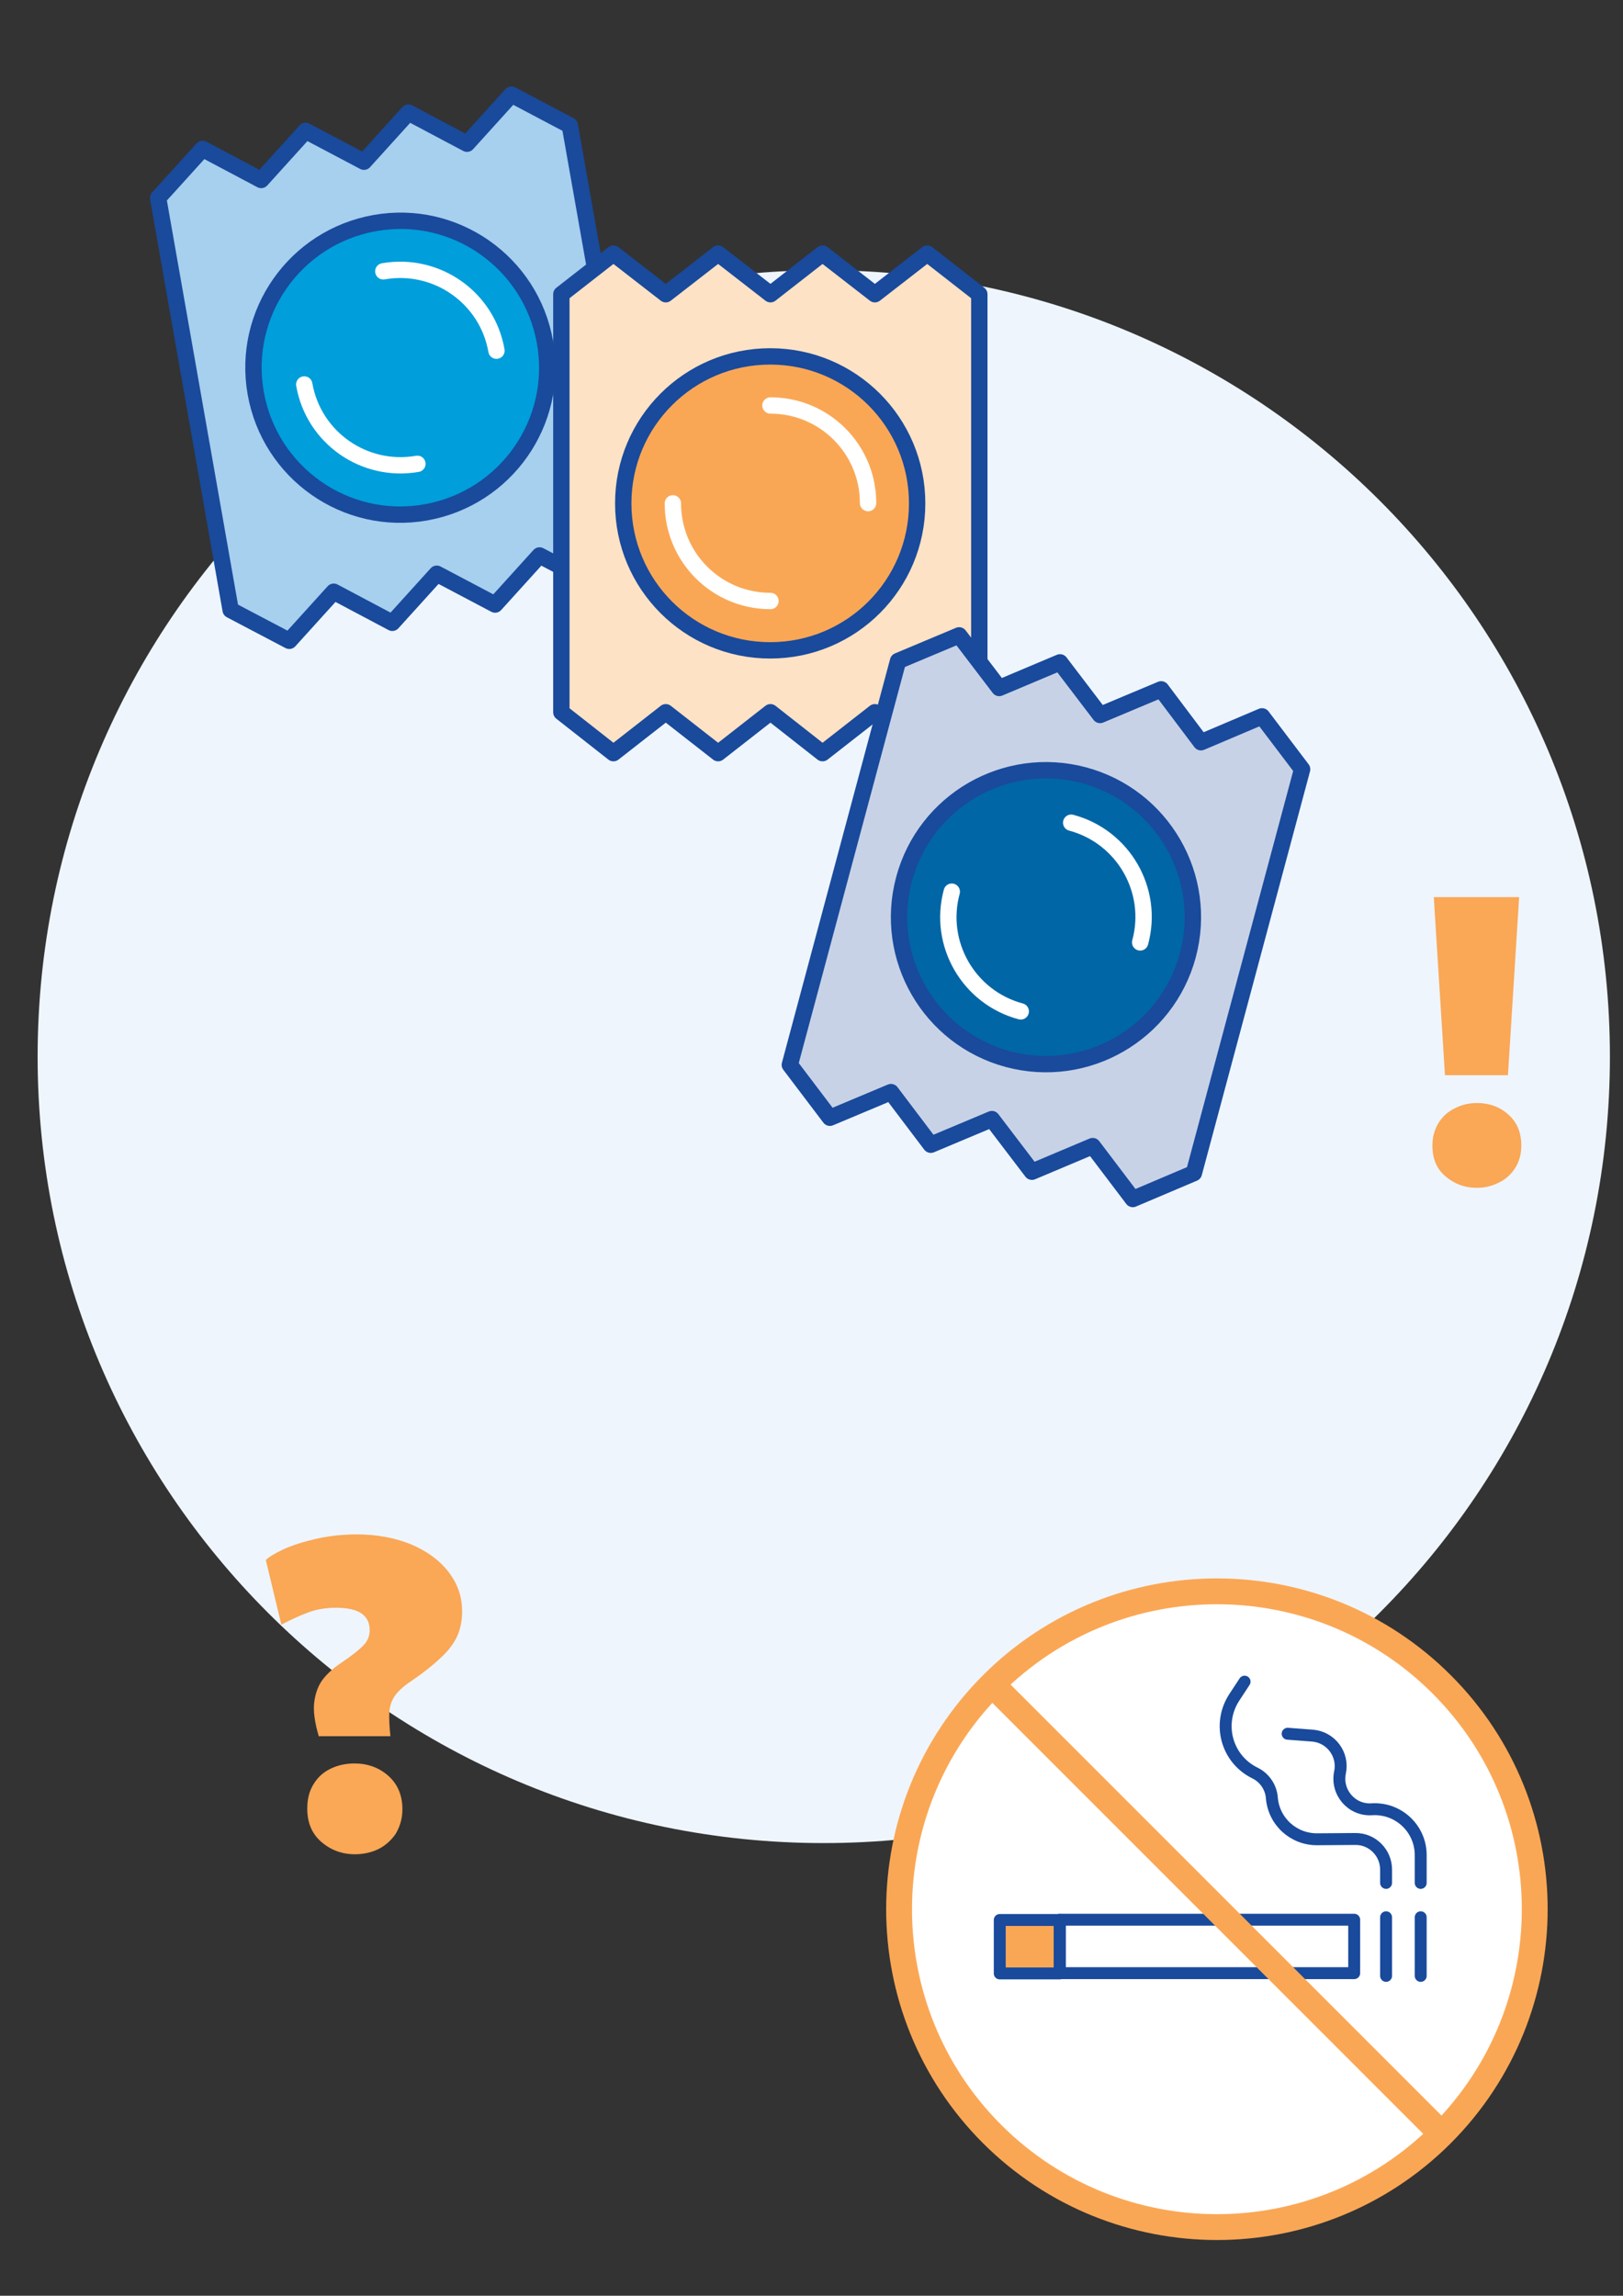<?xml version="1.0" encoding="utf-8"?>
<!-- Generator: Adobe Illustrator 28.2.0, SVG Export Plug-In . SVG Version: 6.00 Build 0)  -->
<svg version="1.1" id="Layer_1" xmlns="http://www.w3.org/2000/svg" xmlns:xlink="http://www.w3.org/1999/xlink" x="0px" y="0px"
	 viewBox="0 0 595.3 841.9" style="enable-background:new 0 0 595.3 841.9;" xml:space="preserve">
<rect x="0" y="0" width="595.3" height="841.9" fill="#333333" stroke="none"/>
<style type="text/css">
	.st0{fill:#EEF5FC;}
	.st1{fill:#FFFFFF;}
	.st2{fill:#FAA755;}
	.st3{fill:none;stroke:#194A9C;stroke-width:4.374;stroke-linecap:round;stroke-linejoin:round;stroke-miterlimit:10;}
	.st4{fill:none;stroke:#FAA755;stroke-width:9.477;stroke-linecap:round;stroke-linejoin:round;stroke-miterlimit:10;}
	.st5{fill:#A7CFEE;}
	.st6{fill:none;stroke:#194A9C;stroke-width:6;stroke-linecap:round;stroke-linejoin:round;stroke-miterlimit:10;}
	.st7{fill:#009EDB;}
	.st8{fill:none;stroke:#FFFFFF;stroke-width:6;stroke-linecap:round;stroke-linejoin:round;stroke-miterlimit:10;}
	.st9{fill:#FEE2C5;}
	.st10{fill:#C8D2E6;}
	.st11{fill:#0066A6;}
	.st12{fill:#008BCC;}
	.st13{fill:#FAA756;}
</style>
<path class="st0" d="M302.1,675.9c159.3,0,288.4-129.1,288.4-288.4S461.4,99.1,302.1,99.1S13.8,228.3,13.8,387.5
	S142.9,675.9,302.1,675.9"/>
<g>
	<g>
		<path class="st1" d="M559.7,700.2c0,62.6-50.7,113.3-113.3,113.3c-62.6,0-113.3-50.7-113.3-113.3c0-62.6,50.7-113.3,113.3-113.3
			C508.9,586.8,559.7,637.6,559.7,700.2"/>
	</g>
	<rect x="366.7" y="704.1" class="st2" width="22" height="19.6"/>
	<rect x="366.7" y="704.1" class="st3" width="22" height="19.6"/>
	<path class="st3" d="M521.1,690.5v-10.2c0-9.7-8.2-17.4-17.9-16.8c-7.4,0.5-13.2-6.2-11.7-13.5c1.4-6.6-3.3-12.9-10-13.5l-9.2-0.7
		 M508.4,690.5v-4.9c0-6.2-5.1-11.3-11.3-11.2l-13.9,0.1c-8.7,0.1-16-6.5-16.7-15.2c-0.3-3.9-2.7-7.4-6.2-9.1
		c-10.4-5.1-13.9-18-7.6-27.7l3.8-5.8 M521.1,703.1v21.5 M508.4,703.1v21.5 M496.7,723.6h-108v-19.6h108V723.6z"/>
	<path class="st4" d="M528.8,617.7c45.5,45.5,45.5,119.3,0,164.9c-45.5,45.5-119.3,45.5-164.9,0c-45.5-45.5-45.5-119.3,0-164.9
		C409.4,572.2,483.3,572.2,528.8,617.7z M363.9,617.7l164.9,164.9"/>
</g>
<polygon class="st5" points="235.7,197 219.4,215 197.9,203.7 181.6,221.7 160.2,210.4 143.9,228.4 122.4,217 106.1,235 84.6,223.7 
	58,72.6 74.3,54.6 95.8,66 112.1,48 133.5,59.3 149.8,41.3 171.3,52.7 187.6,34.7 209,46 "/>
<polygon class="st6" points="235.7,197 219.4,215 197.9,203.7 181.6,221.7 160.2,210.4 143.9,228.4 122.4,217 106.1,235 84.6,223.7 
	58,72.6 74.3,54.6 95.8,66 112.1,48 133.5,59.3 149.8,41.3 171.3,52.7 187.6,34.7 209,46 "/>
<g>
	<path class="st7" d="M199.9,125.5c5.2,29.3-14.4,57.2-43.7,62.4c-29.3,5.2-57.2-14.4-62.4-43.7c-5.2-29.3,14.4-57.2,43.7-62.4
		C166.8,76.6,194.7,96.2,199.9,125.5"/>
	<path class="st6" d="M199.9,125.5c5.2,29.3-14.4,57.2-43.7,62.4c-29.3,5.2-57.2-14.4-62.4-43.7c-5.2-29.3,14.4-57.2,43.7-62.4
		C166.8,76.6,194.7,96.2,199.9,125.5z"/>
	<path class="st8" d="M140.6,99.5c19.5-3.4,38.1,9.6,41.5,29.1 M153.1,170.1c-19.5,3.4-38.1-9.6-41.5-29.1"/>
</g>
<polygon class="st9" points="359.2,261.2 340.1,276.2 320.9,261.2 301.7,276.2 282.6,261.2 263.4,276.2 244.2,261.2 225,276.2 
	205.9,261.2 205.9,107.9 225,93 244.2,107.9 263.4,93 282.6,107.9 301.7,93 320.9,107.9 340.1,93 359.2,107.9 "/>
<polygon class="st6" points="359.2,261.2 340.1,276.2 320.9,261.2 301.7,276.2 282.6,261.2 263.4,276.2 244.2,261.2 225,276.2 
	205.9,261.2 205.9,107.9 225,93 244.2,107.9 263.4,93 282.6,107.9 301.7,93 320.9,107.9 340.1,93 359.2,107.9 "/>
<g>
	<path class="st2" d="M336.4,184.6c0,29.8-24.1,53.9-53.9,53.9c-29.8,0-53.9-24.1-53.9-53.9c0-29.8,24.1-53.9,53.9-53.9
		C312.3,130.7,336.4,154.8,336.4,184.6"/>
	<path class="st6" d="M336.4,184.6c0,29.8-24.1,53.9-53.9,53.9c-29.8,0-53.9-24.1-53.9-53.9c0-29.8,24.1-53.9,53.9-53.9
		C312.3,130.7,336.4,154.8,336.4,184.6z"/>
	<path class="st8" d="M282.6,148.7c19.8,0,35.8,16,35.8,35.8 M282.6,220.4c-19.8,0-35.8-16-35.8-35.8"/>
</g>
<polygon class="st10" points="437.9,430.2 415.5,439.7 400.8,420.3 378.5,429.7 363.8,410.4 341.4,419.8 326.8,400.5 304.4,409.9 
	289.7,390.5 329.4,242.4 351.8,233 366.5,252.3 388.8,242.9 403.5,262.2 425.9,252.8 440.5,272.2 462.9,262.7 477.6,282.1 "/>
<polygon class="st6" points="437.9,430.2 415.5,439.7 400.8,420.3 378.5,429.7 363.8,410.4 341.4,419.8 326.8,400.5 304.4,409.9 
	289.7,390.5 329.4,242.4 351.8,233 366.5,252.3 388.8,242.9 403.5,262.2 425.9,252.8 440.5,272.2 462.9,262.7 477.6,282.1 "/>
<g>
	<path class="st11" d="M435.7,350.3c-7.7,28.7-37.2,45.8-66,38.1c-28.7-7.7-45.8-37.2-38.1-66c7.7-28.7,37.2-45.8,66-38.1
		C426.3,292,443.4,321.5,435.7,350.3"/>
	<path class="st6" d="M435.7,350.3c-7.7,28.7-37.2,45.8-66,38.1c-28.7-7.7-45.8-37.2-38.1-66c7.7-28.7,37.2-45.8,66-38.1
		C426.3,292,443.4,321.5,435.7,350.3z"/>
	<path class="st8" d="M392.9,301.7c19.1,5.1,30.5,24.8,25.3,43.9 M374.4,370.9c-19.1-5.1-30.5-24.8-25.3-43.9"/>
</g>
<g>
	<rect x="406" y="902.2" class="st12" width="721.4" height="26.4"/>
</g>
<g>
	<path class="st13" d="M541.6,435.6c-4.3,0-8.1-1.4-11.4-4.2c-3.3-2.8-4.8-6.5-4.8-11.3c0-3.2,0.8-6,2.3-8.4c1.5-2.3,3.4-4.1,6-5.3
		c2.5-1.3,5.2-1.9,8.1-1.9c4.4,0,8.3,1.4,11.4,4.2c3.2,2.8,4.8,6.6,4.8,11.4c0,3.2-0.8,6-2.3,8.3s-3.4,4.1-6,5.3
		C547.2,435,544.5,435.6,541.6,435.6z M530,394.3l-4.1-65.3h31.3l-4.1,65.3H530z"/>
</g>
<g>
	<path class="st13" d="M117,637c-1.6-5.4-2.2-9.7-1.7-13.1c0.5-3.4,1.6-6.2,3.4-8.4c1.8-2.2,4-4.1,6.6-5.8c4-2.7,6.7-4.9,8.1-6.4
		c1.5-1.6,2.2-3.4,2.2-5.5c0-2.7-1-4.7-3-6.1s-5.1-2.1-9.4-2.1c-3.8,0-7.2,0.6-10.1,1.7c-3,1.1-6.3,2.6-9.9,4.5l-5.7-23.7
		c1-1,3-2.3,6.2-3.8c3.2-1.5,7.2-2.8,11.9-3.9c4.7-1.1,9.9-1.7,15.3-1.7c7.2,0,13.6,1.2,19.5,3.5c5.8,2.4,10.5,5.7,13.9,10
		c3.4,4.3,5.2,9.1,5.2,14.7c0,3.4-0.6,6.4-1.8,9.1c-1.2,2.7-3.3,5.4-6,7.9c-2.7,2.6-6.2,5.4-10.6,8.4c-2.9,1.9-5,3.8-6.2,5.5
		c-1.2,1.7-1.9,3.6-2.1,6c-0.1,2.2,0,5.2,0.4,8.9H117V637z M130.2,680c-4.7,0-8.8-1.5-12.3-4.5c-3.5-3-5.2-7.1-5.2-12.2
		c0-3.5,0.7-6.4,2.3-9c1.6-2.6,3.6-4.4,6.3-5.7c2.7-1.3,5.6-1.9,8.8-1.9c4.7,0,8.9,1.5,12.3,4.5c3.4,3,5.2,7.1,5.2,12.3
		c0,3.4-0.9,6.3-2.4,8.9c-1.6,2.4-3.8,4.4-6.4,5.7C136.3,679.3,133.4,680,130.2,680z"/>
</g>
</svg>
